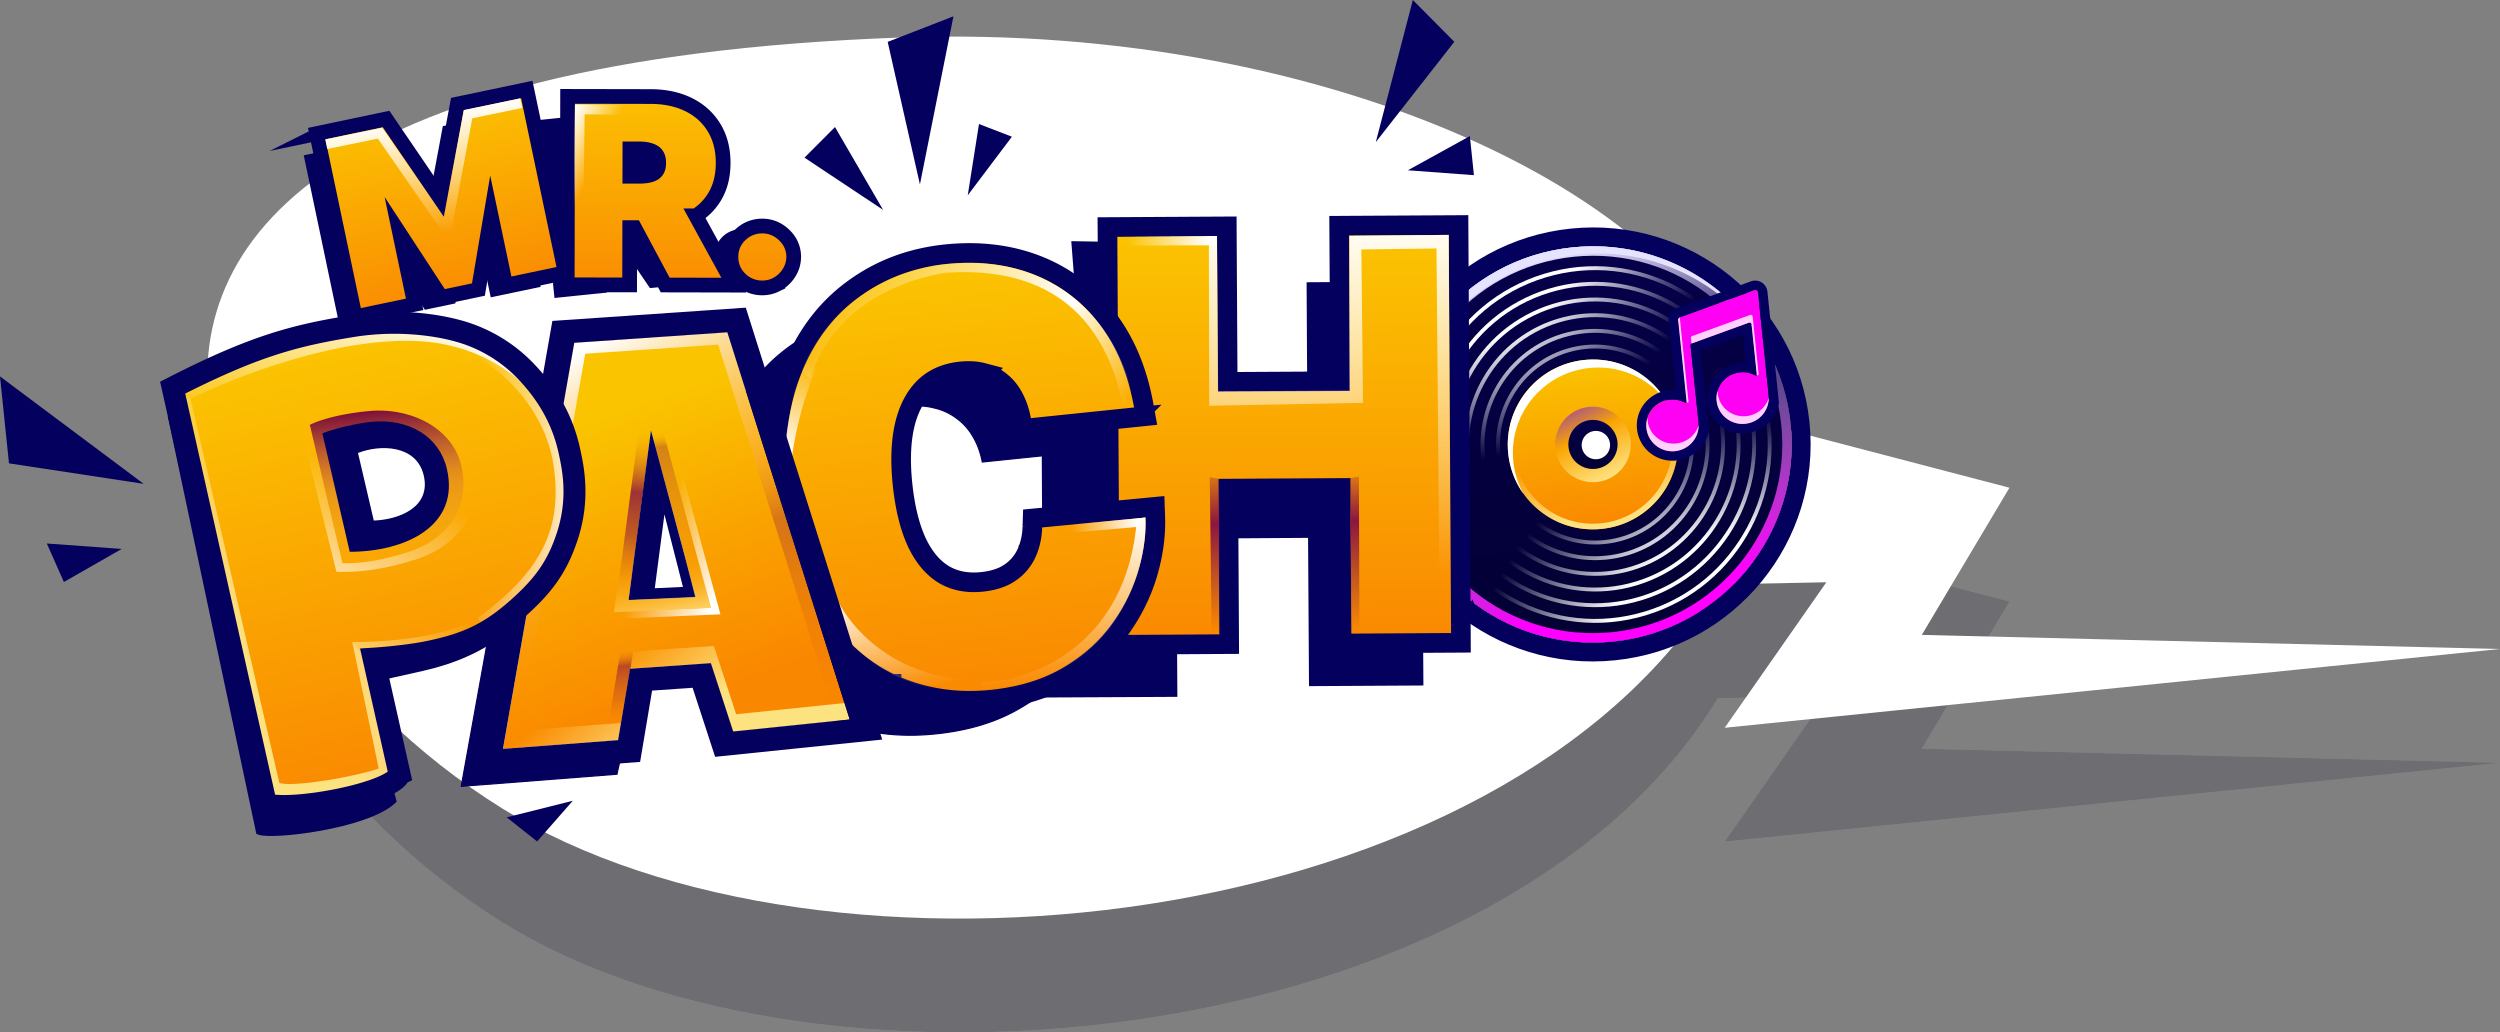 <?xml version="1.0" encoding="UTF-8"?> <svg xmlns="http://www.w3.org/2000/svg" fill="none" viewBox="0 4.71 235.69 97.33"><rect x="0" y="4.71" width="235.69" height="97.33" fill="#808080" stroke="none"/><g fill-rule="evenodd" clip-rule="evenodd" opacity=".15"><path d="m235.693 76.622-54.513-1.326 8.263-13.874-24.006-6.277c-3.292-20.2-39.408-37.648-80.48-36.17-55.61 2-68.252 20.017-64.922 36.861 1.852 9.37 10.613 25.458 27.341 35.837 30.272 18.783 94.32 12.222 114.573-21.139l10.232-.2-9.582 13.717 73.094-7.429Z" fill="#fff"></path><path d="m235.693 76.622-54.513-1.326 8.263-13.874-24.006-6.277c-3.292-20.2-39.408-37.648-80.48-36.17-55.61 2-68.252 20.017-64.922 36.861 1.852 9.37 10.613 25.458 27.341 35.837 30.272 18.783 94.32 12.222 114.573-21.139l10.232-.2-9.582 13.717 73.094-7.429Z" fill="#01001F"></path></g><path d="m235.693 65.893-54.513-1.327 8.263-13.874-24.006-6.276c-3.292-20.2-39.408-37.648-80.48-36.17-55.61 2-68.252 20.016-64.922 36.86 1.852 9.37 10.613 25.459 27.341 35.838 30.272 18.783 94.32 12.222 114.573-21.139l10.232-.201-9.582 13.718 73.094-7.43Z" fill="#fff" fill-rule="evenodd" clip-rule="evenodd"></path><path d="M170.589 44.503c1.161 11.238-7.037 21.292-18.31 22.456-11.272 1.164-21.352-7.003-22.512-18.24-1.161-11.239 7.037-21.292 18.31-22.457 11.273-1.163 21.352 7.003 22.512 18.241ZM152.097 65.19c10.292-1.063 17.777-10.243 16.717-20.504-1.059-10.26-10.262-17.717-20.554-16.654-10.293 1.063-17.778 10.242-16.718 20.503 1.059 10.26 10.262 17.717 20.555 16.655Z" fill="#04005E" fill-rule="evenodd" clip-rule="evenodd"></path><path d="M152.102 65.19c10.293-1.063 17.778-10.242 16.718-20.503-1.06-10.26-10.262-17.717-20.555-16.654-10.292 1.062-17.777 10.242-16.718 20.503 1.06 10.26 10.263 17.717 20.555 16.654Z" fill="url(#a)"></path><path d="M150.997 54.573c4.411-.455 7.619-4.39 7.164-8.787-.454-4.397-4.398-7.593-8.809-7.137-4.411.455-7.619 4.39-7.165 8.787.455 4.397 4.399 7.593 8.81 7.137Z" fill="url(#b)"></path><path d="M150.942 54.042c4.117-.425 7.111-4.096 6.687-8.2-.424-4.105-4.105-7.088-8.222-6.663-4.117.426-7.111 4.097-6.687 8.202.424 4.104 4.105 7.087 8.222 6.661Zm.055.531c4.41-.455 7.619-4.39 7.165-8.787-.454-4.397-4.399-7.593-8.81-7.137-4.41.455-7.619 4.39-7.165 8.787.455 4.397 4.399 7.593 8.81 7.137Z" fill="url(#c)" fill-rule="evenodd" clip-rule="evenodd"></path><path d="M150.544 50.15a3.564 3.564 0 0 0 3.185-3.906 3.564 3.564 0 0 0-3.916-3.172 3.563 3.563 0 0 0-3.184 3.905 3.563 3.563 0 0 0 3.915 3.172Z" fill="url(#d)"></path><path d="M145.671 30.877c-8.606 2.62-13.476 11.79-10.878 20.483 2.598 8.693 11.681 13.617 20.287 10.998 8.607-2.618 13.477-11.789 10.879-20.482-2.599-8.693-11.682-13.617-20.288-10.999Zm-11.228 20.59c-2.657-8.89 2.323-18.266 11.122-20.943 8.8-2.678 18.087 2.357 20.744 11.246 2.657 8.888-2.323 18.264-11.123 20.942-8.799 2.678-18.087-2.357-20.743-11.246Z" fill="url(#e)" fill-rule="evenodd" clip-rule="evenodd"></path><path d="M145.671 30.877c-8.606 2.62-13.476 11.79-10.878 20.483 2.598 8.693 11.681 13.617 20.287 10.998 8.607-2.618 13.477-11.789 10.879-20.482-2.599-8.693-11.682-13.617-20.288-10.999Zm-11.228 20.59c-2.657-8.89 2.323-18.266 11.122-20.943 8.8-2.678 18.087 2.357 20.744 11.246 2.657 8.888-2.323 18.264-11.123 20.942-8.799 2.678-18.087-2.357-20.743-11.246Z" fill="url(#f)" fill-rule="evenodd" clip-rule="evenodd"></path><path d="M146.094 32.292c-7.833 2.384-12.265 10.73-9.9 18.641 2.364 7.912 10.631 12.394 18.464 10.01 7.832-2.383 12.265-10.729 9.9-18.64-2.365-7.912-10.631-12.394-18.464-10.01ZM135.843 51.04c-2.423-8.107 2.119-16.66 10.145-19.101 8.026-2.443 16.497 2.15 18.92 10.257 2.423 8.107-2.119 16.659-10.145 19.101s-16.496-2.15-18.92-10.257Z" fill="url(#g)" fill-rule="evenodd" clip-rule="evenodd"></path><path d="M146.094 32.292c-7.833 2.384-12.265 10.73-9.9 18.641 2.364 7.912 10.631 12.394 18.464 10.01 7.832-2.383 12.265-10.729 9.9-18.64-2.365-7.912-10.631-12.394-18.464-10.01ZM135.843 51.04c-2.423-8.107 2.119-16.66 10.145-19.101 8.026-2.443 16.497 2.15 18.92 10.257 2.423 8.107-2.119 16.659-10.145 19.101s-16.496-2.15-18.92-10.257Z" fill="url(#h)" fill-rule="evenodd" clip-rule="evenodd"></path><path d="M146.517 33.707c-7.059 2.148-11.054 9.67-8.923 16.8 2.132 7.13 9.582 11.17 16.641 9.022 7.059-2.148 11.053-9.67 8.922-16.8-2.131-7.13-9.581-11.17-16.64-9.022Zm-9.273 16.907c-2.189-7.326 1.915-15.054 9.167-17.26 7.253-2.207 14.907 1.942 17.096 9.268 2.19 7.326-1.914 15.053-9.167 17.26-7.252 2.207-14.906-1.943-17.096-9.268Z" fill="url(#i)" fill-rule="evenodd" clip-rule="evenodd"></path><path d="M146.517 33.707c-7.059 2.148-11.054 9.67-8.923 16.8 2.132 7.13 9.582 11.17 16.641 9.022 7.059-2.148 11.053-9.67 8.922-16.8-2.131-7.13-9.581-11.17-16.64-9.022Zm-9.273 16.907c-2.189-7.326 1.915-15.054 9.167-17.26 7.253-2.207 14.907 1.942 17.096 9.268 2.19 7.326-1.914 15.053-9.167 17.26-7.252 2.207-14.906-1.943-17.096-9.268Z" fill="url(#j)" fill-rule="evenodd" clip-rule="evenodd"></path><path d="M146.94 35.122c-6.286 1.913-9.843 8.61-7.945 14.959 1.898 6.349 8.531 9.945 14.817 8.033 6.285-1.913 9.842-8.61 7.945-14.96-1.898-6.348-8.532-9.945-14.817-8.032Zm-8.295 15.065c-1.956-6.544 1.71-13.447 8.189-15.419 6.479-1.971 13.317 1.736 15.273 8.28 1.956 6.545-1.711 13.448-8.19 15.42-6.478 1.97-13.316-1.736-15.272-8.28Z" fill="url(#k)" fill-rule="evenodd" clip-rule="evenodd"></path><path d="M146.94 35.122c-6.286 1.913-9.843 8.61-7.945 14.959 1.898 6.349 8.531 9.945 14.817 8.033 6.285-1.913 9.842-8.61 7.945-14.96-1.898-6.348-8.532-9.945-14.817-8.032Zm-8.295 15.065c-1.956-6.544 1.71-13.447 8.189-15.419 6.479-1.971 13.317 1.736 15.273 8.28 1.956 6.545-1.711 13.448-8.19 15.42-6.478 1.97-13.316-1.736-15.272-8.28Z" fill="url(#l)" fill-rule="evenodd" clip-rule="evenodd"></path><path d="M147.363 36.537c-5.512 1.677-8.631 7.55-6.967 13.118 1.664 5.567 7.481 8.721 12.993 7.044 5.512-1.677 8.631-7.55 6.967-13.118-1.664-5.568-7.482-8.721-12.993-7.044Zm-7.317 13.224c-1.723-5.763 1.506-11.842 7.211-13.578 5.705-1.736 11.727 1.529 13.449 7.291 1.722 5.763-1.506 11.843-7.211 13.579-5.706 1.736-11.727-1.529-13.449-7.292Z" fill="url(#m)" fill-rule="evenodd" clip-rule="evenodd"></path><path d="M147.363 36.537c-5.512 1.677-8.631 7.55-6.967 13.118 1.664 5.567 7.481 8.721 12.993 7.044 5.512-1.677 8.631-7.55 6.967-13.118-1.664-5.568-7.482-8.721-12.993-7.044Zm-7.317 13.224c-1.723-5.763 1.506-11.842 7.211-13.578 5.705-1.736 11.727 1.529 13.449 7.291 1.722 5.763-1.506 11.843-7.211 13.579-5.706 1.736-11.727-1.529-13.449-7.292Z" fill="url(#n)" fill-rule="evenodd" clip-rule="evenodd"></path><path d="M147.786 37.952c-4.739 1.442-7.42 6.49-5.99 11.276 1.431 4.787 6.432 7.498 11.17 6.056 4.738-1.442 7.42-6.49 5.989-11.277-1.43-4.786-6.431-7.497-11.169-6.055Zm-6.34 11.383c-1.489-4.982 1.302-10.236 6.234-11.737 4.931-1.5 10.136 1.321 11.625 6.303 1.489 4.981-1.302 10.236-6.233 11.737-4.932 1.5-10.137-1.322-11.626-6.303Z" fill="url(#o)" fill-rule="evenodd" clip-rule="evenodd"></path><path d="M147.786 37.952c-4.739 1.442-7.42 6.49-5.99 11.276 1.431 4.787 6.432 7.498 11.17 6.056 4.738-1.442 7.42-6.49 5.989-11.277-1.43-4.786-6.431-7.497-11.169-6.055Zm-6.34 11.383c-1.489-4.982 1.302-10.236 6.234-11.737 4.931-1.5 10.136 1.321 11.625 6.303 1.489 4.981-1.302 10.236-6.233 11.737-4.932 1.5-10.137-1.322-11.626-6.303Z" fill="url(#p)" fill-rule="evenodd" clip-rule="evenodd"></path><path d="M150.417 48.91a2.317 2.317 0 0 0 2.07-2.538 2.317 2.317 0 0 0-2.545-2.062 2.316 2.316 0 0 0-2.07 2.538 2.316 2.316 0 0 0 2.545 2.062Z" fill="url(#q)"></path><path d="M150.59 47.998a1.336 1.336 0 0 0 1.194-1.465 1.336 1.336 0 0 0-1.468-1.19 1.336 1.336 0 0 0-1.194 1.465 1.336 1.336 0 0 0 1.468 1.19Z" fill="#fff"></path><path d="M143.65 51.308a7.993 7.993 0 0 1-.978-3.094c-.455-4.409 2.758-8.353 7.178-8.81a8.046 8.046 0 0 1 7.366 3.307 8.047 8.047 0 0 0-7.849-4.064c-4.419.456-7.633 4.4-7.177 8.81a7.976 7.976 0 0 0 1.46 3.851Z" fill="#fff"></path><path d="M152.011 64.305c9.802-1.012 16.931-9.754 15.922-19.527-1.009-9.772-9.774-16.873-19.576-15.86-9.803 1.011-16.932 9.754-15.923 19.526 1.009 9.772 9.774 16.873 19.577 15.861Zm.091.885c10.293-1.063 17.778-10.242 16.718-20.503-1.06-10.26-10.262-17.717-20.555-16.654-10.292 1.062-17.777 10.242-16.718 20.503 1.06 10.26 10.263 17.717 20.555 16.654Z" fill="url(#r)" fill-rule="evenodd" clip-rule="evenodd"></path><path d="M166.216 36.93a18.74 18.74 0 0 0-17.522-8.227c-10.293 1.063-17.778 10.243-16.718 20.504a18.56 18.56 0 0 0 2.603 7.758 18.562 18.562 0 0 1-3.032-8.43c-1.059-10.26 6.426-19.44 16.718-20.502a18.742 18.742 0 0 1 17.951 8.896Z" fill="#E5E3FF"></path><path d="M165.742 32.294a.267.267 0 0 0-.358-.223l-6.996 2.55a.267.267 0 0 0-.175.277l.795 7.685c.008.074-.076.126-.141.09a2.48 2.48 0 0 0-1.44-.285c-1.355.14-2.342 1.34-2.204 2.68.138 1.34 1.35 2.313 2.706 2.174 1.356-.14 2.343-1.34 2.205-2.681l-.008-.07h.001l-.746-7.212a.179.179 0 0 1 .116-.185l5.394-1.965a.177.177 0 0 1 .238.149l.489 4.73c.008.075-.074.126-.141.09a2.474 2.474 0 0 0-1.438-.285c-1.357.14-2.343 1.34-2.205 2.68.139 1.34 1.35 2.314 2.706 2.174 1.356-.14 2.343-1.34 2.204-2.68l-.003-.033a.465.465 0 0 0-.005-.037h.001l-.995-9.623Z" fill="#FF00F5"></path><path d="M160.121 44.49h-.001l.009.07.006.07c.097 1.311-.879 2.472-2.212 2.61-1.355.14-2.567-.833-2.706-2.173-.138-1.34.85-2.54 2.205-2.68a2.5 2.5 0 0 1 1.44.284c.065.036.148-.015.14-.09l-.794-7.684a.266.266 0 0 1 .174-.278l6.997-2.55c.163-.06.34.05.358.223l.994 9.623h-.001a.247.247 0 0 1 .005.038l.004.032.006.07c.098 1.312-.879 2.473-2.211 2.61-1.356.14-2.567-.833-2.705-2.173-.139-1.34.848-2.54 2.204-2.68a2.5 2.5 0 0 1 .665.02l.039.006a2.489 2.489 0 0 1 .735.259c.066.035.148-.016.14-.09l-.488-4.73a.179.179 0 0 0-.239-.15l-5.394 1.965a.18.18 0 0 0-.116.186l.746 7.212Zm4.483-5.567-.274-2.647-4.011 1.462.781 7.545c-.219 1.477-1.528 2.681-3.086 2.842-1.838.19-3.494-1.13-3.683-2.967-.19-1.836 1.161-3.467 2.999-3.657.225-.023.447-.023.663-.003l-.672-6.51a1.157 1.157 0 0 1 .755-1.205l6.997-2.549a1.16 1.16 0 0 1 1.552.967l1.086 10.507c-.22 1.477-1.529 2.681-3.085 2.842-1.84.19-3.496-1.13-3.685-2.966-.19-1.837 1.161-3.467 3.001-3.657.224-.023.445-.024.662-.004Z" fill="#04005E" fill-rule="evenodd" clip-rule="evenodd"></path><path d="M158.362 34.631a.267.267 0 0 0-.151.269l.8 7.74.031.016c.065.036.148-.016.141-.09l-.821-7.935Zm-3.047 9.485c-.093.3-.127.622-.093.952.139 1.34 1.351 2.314 2.706 2.174 1.279-.132 2.231-1.208 2.218-2.455a2.47 2.47 0 0 1-2.113 1.729c-1.356.14-2.567-.834-2.705-2.174a2.16 2.16 0 0 1-.013-.226Zm4.153-7.015 5.423-1.973a.179.179 0 0 1 .239.149l.494 4.785.032.017c.065.036.148-.016.14-.09l-.562-5.438a.179.179 0 0 0-.239-.149l-5.465 1.988a.179.179 0 0 0-.117.186l.055.525Zm2.455 4.44c.001.075.005.15.013.226.138 1.34 1.35 2.313 2.705 2.173a2.467 2.467 0 0 0 2.113-1.728 2.457 2.457 0 0 1-2.217 2.454c-1.356.14-2.567-.833-2.705-2.173-.034-.33 0-.653.091-.952Z" fill="#FFD0FE"></path><path d="m98.344 70.468-.226-39.005 10.786-.062.088 15.447 14.277-.082-.088-15.447 10.787-.062.225 38.078-10.785.062-.088-13.98-12.41.081.088 14.908-12.654.062Z" fill="#04005E"></path><path d="m103.299 47.161-10.691 1.104c-.168-.88-.453-1.666-.856-2.356a5.49 5.49 0 0 0-1.52-1.73 5.574 5.574 0 0 0-2.154-1.009c-.827-.21-1.745-.262-2.756-.158-1.77.183-3.222.77-4.359 1.76-1.124.988-1.919 2.321-2.384 3.999-.453 1.676-.562 3.645-.329 5.904.246 2.388.769 4.355 1.567 5.902.81 1.533 1.863 2.644 3.16 3.33 1.296.676 2.797.925 4.503.749.973-.1 1.833-.312 2.579-.632a6.161 6.161 0 0 0 1.897-1.294 5.647 5.647 0 0 0 1.209-1.837 6.87 6.87 0 0 0 .505-2.343l10.699-1.028c.044 1.664-.244 3.394-.863 5.19-.62 1.784-1.589 3.475-2.905 5.074-1.305 1.585-2.987 2.926-5.044 4.024-2.058 1.098-4.509 1.793-7.353 2.087-3.563.368-6.84-.07-9.829-1.314-2.977-1.245-5.44-3.275-7.392-6.09-1.938-2.815-3.13-6.38-3.576-10.698-.448-4.342.008-8.085 1.37-11.228 1.36-3.156 3.376-5.642 6.05-7.458 2.672-1.829 5.752-2.923 9.24-3.284 2.451-.253 4.742-.15 6.871.311 2.13.46 4.038 1.258 5.726 2.392 1.687 1.122 3.102 2.574 4.243 4.355 1.142 1.781 1.94 3.874 2.392 6.278Z" fill="#04005E"></path><path d="m103.299 47.161-10.691 1.104c-.168-.88-.453-1.666-.856-2.356a5.49 5.49 0 0 0-1.52-1.73 5.574 5.574 0 0 0-2.154-1.009c-.827-.21-1.745-.262-2.756-.158-1.77.183-3.222.77-4.359 1.76-1.124.988-1.919 2.321-2.384 3.999-.453 1.676-.562 3.645-.329 5.904.246 2.388.769 4.355 1.567 5.902.81 1.533 1.863 2.644 3.16 3.33 1.296.676 2.797.925 4.503.749.973-.1 1.833-.312 2.579-.632a6.161 6.161 0 0 0 1.897-1.294 5.647 5.647 0 0 0 1.209-1.837 6.87 6.87 0 0 0 .505-2.343l10.699-1.028c.044 1.664-.244 3.394-.863 5.19-.62 1.784-1.589 3.475-2.905 5.074-1.305 1.585-2.987 2.926-5.044 4.024-2.058 1.098-4.509 1.793-7.353 2.087-3.563.368-6.84-.07-9.829-1.314-2.977-1.245-5.44-3.275-7.392-6.09-1.938-2.815-3.13-6.38-3.576-10.698-.448-4.342.008-8.085 1.37-11.228 1.36-3.156 3.376-5.642 6.05-7.458 2.672-1.829 5.752-2.923 9.24-3.284 2.451-.253 4.742-.15 6.871.311 2.13.46 4.038 1.258 5.726 2.392 1.687 1.122 3.102 2.574 4.243 4.355 1.142 1.781 1.94 3.874 2.392 6.278Z" stroke="#04005E" stroke-width=".116"></path><path d="m104.626 64.575.005.925.925-.005 9.402-.054.925-.005-.005-.926-.079-13.736 10.595-.061.079 13.737.006.925.925-.005 9.401-.054.925-.006-.004-.925-.215-37.534-.006-.926-.925.006-9.402.053-.926.006.006.925.078 13.737-10.594.06-.08-13.736-.004-.925-.926.005-9.402.054-.925.005.006.925.215 37.535Z" fill="url(#s)" stroke="#04005E" stroke-width="1.85"></path><path d="m107.013 44.045.993-.102-.177-.983c-.451-2.5-1.23-4.709-2.352-6.612-1.115-1.891-2.499-3.454-4.154-4.672-1.651-1.227-3.51-2.094-5.569-2.603-2.06-.509-4.257-.637-6.582-.397-3.33.344-6.287 1.467-8.846 3.378-2.576 1.909-4.49 4.529-5.755 7.818-1.277 3.304-1.66 7.2-1.2 11.654.457 4.427 1.61 8.154 3.497 11.141l.001.002c1.888 2.966 4.28 5.149 7.182 6.506h.001v.001c2.9 1.35 6.06 1.84 9.456 1.489 2.692-.278 5.05-.983 7.049-2.14 1.963-1.136 3.58-2.544 4.837-4.228 1.244-1.668 2.161-3.445 2.743-5.332v-.003c.574-1.877.837-3.708.778-5.488l-.033-.983-.98.093-9.74.929-.81.077-.027.813a6.449 6.449 0 0 1-.38 2.048l-.002.003v.003a4.656 4.656 0 0 1-.905 1.529c-.382.426-.853.78-1.424 1.057-.566.262-1.243.442-2.043.524-1.385.143-2.553-.094-3.548-.669-.996-.587-1.853-1.551-2.544-2.966-.682-1.431-1.157-3.293-1.397-5.615-.226-2.192-.142-4.05.224-5.596.376-1.54 1.014-2.698 1.876-3.53.858-.818 1.974-1.32 3.41-1.468.823-.084 1.539-.026 2.162.153l.006.002.007.002a4.072 4.072 0 0 1 1.613.84l.008.007.008.007c.47.384.859.865 1.167 1.457l.003.005.003.006c.322.598.56 1.293.707 2.093l.153.843.852-.088 9.732-1.005Z" fill="url(#t)" stroke="#04005E" stroke-width="1.85"></path><path d="M77.732 59.963c.657 3.14 5.526 9.468 14.035 9.468" stroke="url(#u)" stroke-width="1.388"></path><path d="M89.47 29.575c12.448-1.052 16.981 8.691 17.443 13.546l-.978.101c-2.076-10.54-9.11-13.36-16.9-12.788-8.814 1.561-11.923 7.258-12.632 9.966l-.83-.728c2.935-7.604 10.49-9.88 13.897-10.097Z" fill="url(#v)"></path><path d="m107.988 53.507-.801.079C106.3 65.827 96.859 69.003 92.559 69.02l.084.805c12.251-.707 15.607-11.123 15.345-16.319Z" fill="url(#w)"></path><path d="m98.105 54.425 9.888-.923-.877.896-8.934.775-.078-.748Z" fill="url(#x)"></path><path d="M79.211 34.357c-3.832 3.419-5.037 9.764-5.16 12.509l.544 1.339c1.057-7.783 3.915-12.012 5.211-13.153l-.595-.695Z" fill="url(#y)"></path><path d="m100.996 27.447 2.912.048.131 5.219-2.701-.826-.342-4.44Z" fill="#04005E"></path><path d="m47.42 75.312 6.724-38.284 14.43-.989 11.53 36.5-10.978 1.133-2.102-6.444-7.619.53-1.13 6.734-10.854.82ZM59.262 61.29l6.344-.266-4.231-15.75-2.113 16.016Z" fill="url(#z)" fill-rule="evenodd" clip-rule="evenodd"></path><path d="m57.094 63.084 3.204-23.463 1.406-.056 6.212 23.06-10.822.459Zm9.919-1.08-6.004-22.29-3.097 22.675 9.101-.386Z" fill="url(#A)" fill-rule="evenodd" clip-rule="evenodd"></path><path d="M78.9 72.693 68.84 40.812l1.112-.434L80.01 72.259l-1.11.434Z" fill="url(#B)" fill-opacity=".3" fill-rule="evenodd" clip-rule="evenodd"></path><path d="m58.135 61.053 2.122-15.996 1.126.277-2.123 15.997-1.125-.278Z" fill="url(#C)" fill-rule="evenodd" clip-rule="evenodd"></path><path d="m65.535 60.867-4.26-15.73 1.153-.11 4.26 15.73-1.153.11Z" fill="url(#D)" fill-opacity=".3" fill-rule="evenodd" clip-rule="evenodd"></path><path d="m59.711 66.127-1.414 8.403-1.18-.185 1.414-8.403 1.18.185Z" fill="url(#E)" fill-opacity=".5" fill-rule="evenodd" clip-rule="evenodd"></path><path d="m47.708 73.684-.286 1.627 10.854-.82.273-1.625-10.841.819Z" fill="url(#F)"></path><path d="m59.408 67.757 7.614-.53 2.103 6.444 10.977-1.133-.489-1.547-10.21 1.054-2.103-6.444-7.619.53-.273 1.626Z" fill="url(#G)"></path><path d="m67.024 67.228 2.102 6.444 10.978-1.133-11.53-36.5-14.43.99-6.723 38.283 10.853-.82 1.131-6.734 7.62-.53Zm-9.789 6.24 1.132-6.74 9.52-.662 2.09 6.411 8.59-.886L67.703 37.2l-12.528.859-6.33 36.041 8.39-.634Z" fill="url(#H)" fill-rule="evenodd" clip-rule="evenodd"></path><path d="m44.566 77.733 7.51-42.768 18.235-1.25 12.863 40.72L67.42 76.06l-2.124-6.509-3.819.266-1.13 6.722-15.781 1.193ZM59.4 67.758l7.619-.53 2.102 6.444L80.1 72.538l-5.766-18.25-5.765-18.25-14.43.99-6.723 38.282 10.854-.82 1.13-6.733Zm6.2-6.734-4.231-15.75-2.113 16.016 6.343-.266Zm-3.629-2.047.621-.026-.414-1.542-.207 1.568Z" fill="#04005E" fill-rule="evenodd" clip-rule="evenodd"></path><path d="m61.732 60.167 2.653-.126-1.744-6.838-.91 6.964Z" fill="#fff" fill-rule="evenodd" clip-rule="evenodd"></path><path d="m65.151 54.869 1.879 7.138-9.152.42.649-4.52 1.184.161-.46 3.196 6.284-.288-1.544-5.865 1.16-.242Z" fill="url(#I)" fill-rule="evenodd" clip-rule="evenodd"></path><path d="m52.365 32.561.012.115.115-.012 4.47-.461.116-.012-.012-.115-.543-5.262 1.363-.14 3.407 5.02.04.057.068-.007 4.856-.501.195-.02-.111-.161-3.902-5.628a4.896 4.896 0 0 0 1.77-1.918c.454-.879.617-1.913.495-3.097-.122-1.173-.485-2.16-1.095-2.954-.609-.793-1.406-1.366-2.387-1.719-.982-.352-2.092-.462-3.328-.335l-7.108.734-.115.012.012.115 1.682 16.289Zm5.24-9.564-1.461.151-.384-3.715 1.461-.15c.516-.054.956-.028 1.323.072h.002a1.6 1.6 0 0 1 .867.526l.002.001c.214.248.349.592.395 1.042.046.445-.016.804-.175 1.085h-.001c-.155.283-.4.507-.743.669-.342.159-.77.266-1.286.32Zm10.763 7.6.001.001 3.65-.857c.19-.38.264-.79.225-1.225v-.002c-.072-.636-.373-1.158-.897-1.558-.516-.4-1.087-.571-1.708-.507a2.35 2.35 0 0 0-1.61.85 2.19 2.19 0 0 0-.518 1.705c.062.651.349 1.184.857 1.593ZM28.886 19.42l-.113.023.023.113 3.34 15.916.024.113.114-.024 4.252-.892.113-.024-.024-.113-1.885-8.982 5.338 8.17.044.066.077-.016 2.564-.538.077-.016.013-.078 1.616-9.567 1.872 8.922.024.113.113-.024 4.252-.892.114-.024-.024-.113-3.34-15.915-.024-.114-.113.024-5.41 1.135-.075.016-.014.076-1.815 9.72-.036.007-5.569-8.17-.043-.064-.076.016-5.41 1.136Z" fill="#04005E" stroke="#04005E" stroke-width=".231"></path><path d="M53.477 30.866v.694l.693.001 4.494.01h.694l.002-.693.01-4.711h.446l2.7 5.046.196.365.414.001 4.883.01 1.174.003-.565-1.03-3.016-5.504a5.385 5.385 0 0 0 1.662-1.629c.619-.939.91-2.066.912-3.344.003-1.265-.275-2.394-.864-3.356-.583-.951-1.402-1.678-2.436-2.177-1.032-.498-2.213-.737-3.525-.74l-7.145-.014-.694-.001-.001.694-.034 16.375Zm6.792-9.54-.89-.001.005-2.578.89.001c.47.001.83.066 1.1.172l.005.002.006.002c.256.095.418.229.526.39l.004.007.004.006c.101.145.182.375.18.746 0 .364-.08.587-.18.725l-.002.003-.002.004c-.105.15-.265.28-.524.37-.279.095-.647.152-1.122.151ZM69.77 31l.003.003.003.003a2.927 2.927 0 0 0 2.089.847 2.855 2.855 0 0 0 1.456-.387l.004-.002.004-.002a3.12 3.12 0 0 0 1.058-1.032c.286-.452.433-.955.44-1.495v-.015c-.005-.803-.319-1.501-.906-2.058-.573-.548-1.263-.84-2.045-.842a2.927 2.927 0 0 0-2.092.838l-.001.001-.002.001a2.767 2.767 0 0 0-.868 2.054A2.82 2.82 0 0 0 69.77 31Z" fill="url(#J)" stroke="#04005E" stroke-width="1.388"></path><path d="m30.535 17.162-.679.143.143.679 3.34 15.915.142.679.68-.143 4.252-.892.679-.142-.143-.68-1.253-5.973 3.657 5.597.259.397.464-.098 2.564-.538.463-.097.078-.466 1.108-6.555 1.245 5.932.142.679.68-.143 4.251-.892.68-.142-.143-.68-3.34-15.915-.143-.679-.679.143-5.409 1.135-.454.095-.085.457-1.567 8.39-4.807-7.053-.261-.383-.455.095-5.409 1.135Z" fill="url(#K)" stroke="#04005E" stroke-miterlimit="16" stroke-width="1.388"></path><path d="m30.76 18.307 5.065-1.047 6.283 9.06 2.02-10.847 5.008-1.04" stroke="url(#L)" stroke-width=".925"></path><path d="m54.47 30.622.191-15.599 7.216.069" stroke="url(#M)" stroke-width=".925"></path><path d="m129.704 18.11 7.402-9.459-3.909-3.943-3.493 13.401Zm3.022 2.654 6.229.461-.381-3.686-5.848 3.225ZM11.471 56.462l-7.058-.513 1.611 3.629 5.447-3.116Zm2.074-6.138L0 40.199l.846 8.193 12.7 1.932Zm37.093 33.714 3.365-3.836-6.233 1.562 2.868 2.274Zm44.761-66.44-4.164 5.525 1.06-6.72 3.104 1.195Zm-5.512-11.35-3.16 15.851-3.04-13.441 6.2-2.41Zm-11.168 10.44 4.537 7.811-7.413-4.927 2.876-2.883Z" fill="#04005E"></path><path d="m32.111 43.695.96-.25a5.296 5.296 0 1 1 2.673 10.248l-.96.25-2.673-10.248Z" fill="#fff"></path><path d="m43.488 78.84 2.688-14.869 2.321-.797-2.291 13.34 12.334-.53-.378 1.713-14.674 1.143Z" fill="#04005E" stroke="#04005E" stroke-width=".116"></path><path d="m113.995 42.964-.025-14.88.002-1.105.754-.02.116 14.638 12.376-.057.005-14.592 9.35-.093.197 36.254-1.035.107-.309-35.08-7.083.092.156 14.459-14.504.277Z" fill="url(#N)"></path><path d="m105.4 27.864 9.298-.03-.032-.87-9.355.037.089.863Z" fill="url(#O)"></path><path d="m114.051 49.704.18 14.689.748-.077-.053-14.467-.875-.145Z" fill="url(#P)"></path><path d="m127.256 49.78.16 14.529.748-.078-.053-14.585-.855.135Z" fill="url(#Q)"></path><path d="m139.472 63.415-.634-2.202-1.36 2.15 1.994.052ZM24.634 81.167 16.756 46.1l15.156-3.404c2.606-.586 5.002-.584 7.187.004 2.185.588 4.03 1.691 5.533 3.308 1.504 1.617 2.535 3.67 3.095 6.158.564 2.511.492 4.812-.215 6.901-.696 2.087-1.938 3.853-3.727 5.298-1.777 1.442-4.002 2.464-6.677 3.065l-5.28 1.186 2.338 10.41-9.532 2.142Zm5.532-19.95 3.36-.754c1.12-.252 2.031-.66 2.732-1.225.71-.58 1.195-1.282 1.454-2.108.27-.828.294-1.738.07-2.732-.225-1.004-.634-1.811-1.228-2.422-.584-.624-1.319-1.034-2.203-1.231-.876-.211-1.874-.19-2.994.06l-3.36.755 2.169 9.658Z" fill="#04005E"></path><path d="M24.634 81.167 16.756 46.1l15.156-3.404c2.606-.586 5.002-.584 7.187.004 2.185.588 4.03 1.691 5.533 3.308 1.504 1.617 2.535 3.67 3.095 6.158.564 2.511.492 4.812-.215 6.901-.696 2.087-1.938 3.853-3.727 5.298-1.777 1.442-4.002 2.464-6.677 3.065l-5.28 1.186 2.338 10.41-9.532 2.142Zm5.532-19.95 3.36-.754c1.12-.252 2.031-.66 2.732-1.225.71-.58 1.195-1.282 1.454-2.108.27-.828.294-1.738.07-2.732-.225-1.004-.634-1.811-1.228-2.422-.584-.624-1.319-1.034-2.203-1.231-.876-.211-1.874-.19-2.994.06l-3.36.755 2.169 9.658Z" stroke="#04005E" stroke-width=".105"></path><path d="m34.192 68.913 5.634-1.266c3.046-.684 5.599-1.84 7.647-3.476 2.06-1.64 3.502-3.644 4.315-6.011.827-2.374.916-4.975.283-7.793-.627-2.792-1.8-5.108-3.528-6.933-1.724-1.822-3.845-3.06-6.353-3.715-2.51-.654-5.255-.64-8.227.027l-17.468 4.382-.308.07.07.307 8.185 38.592c1.197.468 10.007-.53 12.602-2.903l-2.852-11.281Z" fill="#04005E" stroke="#04005E" stroke-width=".631"></path><path d="m37.434 77.73-2.447-10.892s2.9-.397 5.12-.866c3.393-.718 5.818-1.65 8.597-4.13 2.298-2.052 3.554-3.539 4.524-6.462.971-2.928.895-4.946.232-7.896-.656-2.922-1.986-5.566-3.794-7.51-1.802-1.938-4.229-3.381-6.835-4.083-2.612-.703-5.968-1.037-9.715-.42-5.272.867-9.297 1.737-16.993 5.792l.184.82 8.762 38.425.184.82.82-.184 10.725-2.41.82-.183-.184-.82Z" fill="url(#R)"></path><path d="M17.968 42.318c4.04-2.031 14.09-5.992 21.86-5.424 1.08.078 2.108.256 3.078.516 6.005 1.61 9.817 6.38 10.51 10.503.496-6.916-6.743-14.743-18.489-13.125-11.035 1.52-13.893 3.203-18.139 5.705l-.839.493 2.02 1.332Z" fill="url(#S)" fill-rule="evenodd" clip-rule="evenodd"></path><path d="M53.417 47.913c-.694-4.123-4.506-8.893-10.51-10.503 3.963 1.389 8.524 5.679 9.301 11.324.805 5.84-1.14 9.78-7.15 14.225l.684 1.344s7.73-5.932 8.024-12.823c.101-2.362-.267-2.723-.35-3.567Z" fill="url(#T)"></path><path d="m17.968 42.318-2.019-1.332 9.143 40.253 12.5-2.671-2.887-11.596-1.496-1.729 2.495 11.918c-2.16.756-7.937 1.777-9.365 1.37l-8.37-36.213Z" fill="url(#U)"></path><path d="m45.742 64.303-.683-1.344c-1.686 1.069-5.716 2.284-11.85 2.284l1.496 1.729 11.037-2.669Z" fill="url(#V)"></path><path d="m37.67 77.697-2.448-10.893s3.053-.19 5.274-.659c3.392-.717 5.576-1.629 8.355-4.109 2.298-2.051 3.641-3.788 4.611-6.712 1.18-3.557.592-6.426.188-8.226-.656-2.922-2.091-5.26-3.9-7.204a13.942 13.942 0 0 0-6.656-4.014c-2.611-.703-6.23-1.027-9.976-.41-5.273.867-9.125 1.83-16.84 5.785l8.793 39.252c2.355.791 12.023-1.014 12.598-2.81Z" stroke="#04005E" stroke-width="2.07"></path><path d="m34.695 43.408-5.497 1.434 3.095 12.96c.454 0 2.501.152 6.337-1.097 3.835-1.25 5.682-4.568 4.857-8.077-.825-3.51-5.283-6.045-8.792-5.22Zm-6.58.645 3.596 14.545s2.896.316 7.358-1.101 6.527-4.821 5.49-9.227c-1.036-4.406-5.865-7.267-10.272-6.23l-6.172 2.013Z" fill="url(#W)" fill-rule="evenodd" clip-rule="evenodd"></path><path d="m35.12 45.093-3.901.917 2.304 9.795 3.901-.917a5.031 5.031 0 1 0-2.304-9.795Zm-5.908-.325 3.069 13.044c1.142-.104 3.086-.005 6.647-1.234 3.562-1.228 5.408-4.365 4.56-7.967-.846-3.602-4.839-5.527-8.75-5.143-3.91.384-5.526 1.3-5.526 1.3Z" fill="url(#X)" fill-rule="evenodd" clip-rule="evenodd"></path><path d="M30.39 45.559c1.32-.514 3.429-.963 4.63-1.081 3.524-.346 6.398 1.38 7.11 4.433 1.263 5.405-3.95 7.818-9.158 7.818l-2.582-11.17Z" fill="#04005E"></path><path d="M33.752 47.417c2.031-.812 5.511-.812 6.197 2.122.705 3.02-2.375 4.162-4.71 4.247l-1.487-6.37Z" fill="#fff"></path><defs><linearGradient id="a" x1="148.265" x2="152.102" y1="28.032" y2="65.19" gradientUnits="userSpaceOnUse"><stop stop-color="#05004A"></stop><stop offset="1" stop-color="#030033"></stop></linearGradient><linearGradient id="b" x1="149.352" x2="150.997" y1="38.649" y2="54.573" gradientUnits="userSpaceOnUse"><stop stop-color="#FAC400"></stop><stop offset=".495" stop-color="#FAA500"></stop><stop offset="1" stop-color="#FA8700"></stop></linearGradient><linearGradient id="c" x1="147.657" x2="151.227" y1="39.169" y2="53.019" gradientUnits="userSpaceOnUse"><stop offset=".583" stop-color="#FDE280" stop-opacity="0"></stop><stop offset="1" stop-color="#FDE280"></stop></linearGradient><linearGradient id="d" x1="147.148" x2="151.12" y1="42.155" y2="50.096" gradientUnits="userSpaceOnUse"><stop stop-color="#832CC8"></stop><stop offset=".482" stop-color="#FAA501"></stop><stop offset="1" stop-color="#FEE280"></stop></linearGradient><linearGradient id="q" x1="149.942" x2="150.417" y1="44.31" y2="48.91" gradientUnits="userSpaceOnUse"><stop stop-color="#05004A"></stop><stop offset="1" stop-color="#030033"></stop></linearGradient><linearGradient id="r" x1="144.31" x2="152.639" y1="29.246" y2="61.563" gradientUnits="userSpaceOnUse"><stop stop-color="#E5E3FF"></stop><stop offset=".271" stop-color="#DAC9F5" stop-opacity=".37"></stop><stop offset=".495" stop-color="#C9A2E7" stop-opacity=".438"></stop><stop offset="1" stop-color="#F0F"></stop></linearGradient><linearGradient id="s" x1="44.542" x2="44.763" y1="26.87" y2="65.504" gradientUnits="userSpaceOnUse"><stop stop-color="#FBC401"></stop><stop offset="1" stop-color="#FA8901"></stop></linearGradient><linearGradient id="t" x1="47.668" x2="51.821" y1="33.892" y2="74.117" gradientUnits="userSpaceOnUse"><stop stop-color="#FBC401"></stop><stop offset="1" stop-color="#FA8901"></stop></linearGradient><linearGradient id="u" x1="83.284" x2="85.584" y1="59.526" y2="69.986" gradientUnits="userSpaceOnUse"><stop stop-color="#fff"></stop><stop offset="1" stop-color="#fff" stop-opacity="0"></stop></linearGradient><linearGradient id="v" x1="105.673" x2="80.19" y1="43.526" y2="28.414" gradientUnits="userSpaceOnUse"><stop stop-color="#fff" stop-opacity="0"></stop><stop offset=".317" stop-color="#fff"></stop><stop offset="1" stop-color="#fff" stop-opacity="0"></stop></linearGradient><linearGradient id="w" x1="99.602" x2="101.101" y1="54.458" y2="68.975" gradientUnits="userSpaceOnUse"><stop stop-color="#fff"></stop><stop offset="1" stop-color="#fff" stop-opacity="0"></stop></linearGradient><linearGradient id="x" x1="107.218" x2="101.046" y1="54.298" y2="54.761" gradientUnits="userSpaceOnUse"><stop stop-color="#fff"></stop><stop offset="1" stop-color="#fff" stop-opacity="0"></stop></linearGradient><linearGradient id="y" x1="74.11" x2="77.709" y1="47.441" y2="39.512" gradientUnits="userSpaceOnUse"><stop stop-color="#fff"></stop><stop offset="1" stop-color="#fff" stop-opacity="0"></stop></linearGradient><linearGradient id="z" x1="53.116" x2="66.359" y1="39.66" y2="75.811" gradientUnits="userSpaceOnUse"><stop offset=".141" stop-color="#FAC400"></stop><stop offset=".479" stop-color="#FAA500"></stop><stop offset=".865" stop-color="#FA8700"></stop></linearGradient><linearGradient id="A" x1="59.029" x2="66.931" y1="58.916" y2="62.26" gradientUnits="userSpaceOnUse"><stop offset=".135" stop-color="#fff" stop-opacity="0"></stop><stop offset="1" stop-color="#fff"></stop></linearGradient><linearGradient id="B" x1="70.954" x2="81.295" y1="45.053" y2="72.966" gradientUnits="userSpaceOnUse"><stop offset=".01" stop-color="#FBA201" stop-opacity="0"></stop><stop offset=".297" stop-color="#7A0049"></stop><stop offset="1" stop-color="#FA8701" stop-opacity="0"></stop></linearGradient><linearGradient id="C" x1="59.758" x2="58.307" y1="45.187" y2="61.312" gradientUnits="userSpaceOnUse"><stop offset=".01" stop-color="#FBA201" stop-opacity="0"></stop><stop offset=".364" stop-color="#7A0049" stop-opacity=".72"></stop><stop offset=".618" stop-color="#8B1240" stop-opacity=".52"></stop><stop offset="1" stop-color="#FA8701" stop-opacity="0"></stop></linearGradient><linearGradient id="D" x1="61.648" x2="63.443" y1="45.37" y2="61.636" gradientUnits="userSpaceOnUse"><stop offset=".01" stop-color="#FBA201" stop-opacity="0"></stop><stop offset=".094" stop-color="#7A0049"></stop><stop offset="1" stop-color="#FA8701" stop-opacity="0"></stop></linearGradient><linearGradient id="E" x1="58.667" x2="59.637" y1="65.77" y2="74.75" gradientUnits="userSpaceOnUse"><stop offset=".01" stop-color="#FBA201" stop-opacity="0"></stop><stop offset=".192" stop-color="#7A0049"></stop><stop offset=".535" stop-color="#B0392B" stop-opacity=".575"></stop><stop offset=".811" stop-color="#FA8701" stop-opacity="0"></stop></linearGradient><linearGradient id="F" x1="60.079" x2="66.06" y1="64.858" y2="71.844" gradientUnits="userSpaceOnUse"><stop stop-color="#FDE280" stop-opacity="0"></stop><stop offset="1" stop-color="#FDE280"></stop></linearGradient><linearGradient id="G" x1="60.076" x2="66.057" y1="64.858" y2="71.843" gradientUnits="userSpaceOnUse"><stop stop-color="#FDE280" stop-opacity="0"></stop><stop offset="1" stop-color="#FDE280"></stop></linearGradient><linearGradient id="H" x1="50.836" x2="69.401" y1="40.051" y2="71.752" gradientUnits="userSpaceOnUse"><stop stop-color="#fff"></stop><stop offset=".702" stop-color="#FA8701" stop-opacity="0"></stop></linearGradient><linearGradient id="I" x1="61.501" x2="63.31" y1="55.078" y2="63.492" gradientUnits="userSpaceOnUse"><stop stop-color="#FAA101" stop-opacity="0"></stop><stop offset=".292" stop-color="#FAA401" stop-opacity="0"></stop><stop offset="1" stop-color="#FDE280"></stop></linearGradient><linearGradient id="J" x1="64.183" x2="64.15" y1="14.512" y2="31.143" gradientUnits="userSpaceOnUse"><stop stop-color="#FBBE02"></stop><stop offset="1" stop-color="#FA8E02"></stop></linearGradient><linearGradient id="K" x1="39.901" x2="43.241" y1="15.906" y2="31.821" gradientUnits="userSpaceOnUse"><stop stop-color="#FBBE02"></stop><stop offset="1" stop-color="#FA8E02"></stop></linearGradient><linearGradient id="L" x1="39.536" x2="41.632" y1="15.482" y2="26.776" gradientUnits="userSpaceOnUse"><stop stop-color="#fff"></stop><stop offset="1" stop-color="#fff" stop-opacity="0"></stop></linearGradient><linearGradient id="M" x1="54.338" x2="57.971" y1="14.708" y2="16.508" gradientUnits="userSpaceOnUse"><stop stop-color="#fff"></stop><stop offset="1" stop-color="#fff" stop-opacity="0"></stop></linearGradient><linearGradient id="N" x1="120.756" x2="121.493" y1="25.407" y2="59.28" gradientUnits="userSpaceOnUse"><stop stop-color="#fff"></stop><stop offset="1" stop-color="#fff" stop-opacity="0"></stop></linearGradient><linearGradient id="O" x1="113.857" x2="106.215" y1="27.572" y2="27.314" gradientUnits="userSpaceOnUse"><stop stop-color="#fff"></stop><stop offset="1" stop-color="#fff" stop-opacity="0"></stop></linearGradient><linearGradient id="P" x1="113.821" x2="115.324" y1="49.727" y2="64.28" gradientUnits="userSpaceOnUse"><stop stop-color="#8B1640" stop-opacity=".31"></stop><stop offset=".302" stop-color="#8B1640"></stop><stop offset="1" stop-color="#8B1640" stop-opacity="0"></stop></linearGradient><linearGradient id="Q" x1="128.069" x2="128.509" y1="49.531" y2="64.196" gradientUnits="userSpaceOnUse"><stop stop-color="#8B1640" stop-opacity=".28"></stop><stop offset=".291" stop-color="#8B1640"></stop><stop offset="1" stop-color="#8B1640" stop-opacity="0"></stop></linearGradient><linearGradient id="R" x1="61.394" x2="70.516" y1="30.337" y2="70.945" gradientUnits="userSpaceOnUse"><stop stop-color="#FBC401"></stop><stop offset="1" stop-color="#FA8901"></stop></linearGradient><linearGradient id="S" x1="41.321" x2="31.994" y1="33.146" y2="52.178" gradientUnits="userSpaceOnUse"><stop stop-color="#fff"></stop><stop offset="1" stop-color="#fff" stop-opacity="0"></stop></linearGradient><linearGradient id="T" x1="56.01" x2="43.567" y1="62.217" y2="61.589" gradientUnits="userSpaceOnUse"><stop stop-color="#fff"></stop><stop offset="1" stop-color="#fff" stop-opacity="0"></stop></linearGradient><linearGradient id="W" x1="30.282" x2="36.398" y1="64.804" y2="50.102" gradientUnits="userSpaceOnUse"><stop stop-color="#fff"></stop><stop offset="1" stop-color="#fff" stop-opacity="0"></stop></linearGradient><linearGradient id="X" x1="35.236" x2="36.676" y1="43.351" y2="57.333" gradientUnits="userSpaceOnUse"><stop stop-color="#7B0C3B"></stop><stop offset=".505" stop-color="#BA4D4D" stop-opacity=".29"></stop><stop offset="1" stop-color="#CCB375" stop-opacity="0"></stop></linearGradient><radialGradient id="e" cx="0" cy="0" r="1" gradientTransform="rotate(-121.924 99.593 -12.146) scale(46.669 56.439)" gradientUnits="userSpaceOnUse"><stop offset=".222" stop-color="#fff"></stop><stop offset=".447" stop-color="#fff" stop-opacity="0"></stop></radialGradient><radialGradient id="f" cx="0" cy="0" r="1" gradientTransform="matrix(24.452 40.584 -49.081 29.571 137.888 26.352)" gradientUnits="userSpaceOnUse"><stop offset=".222" stop-color="#fff"></stop><stop offset=".447" stop-color="#fff" stop-opacity="0"></stop></radialGradient><radialGradient id="g" cx="0" cy="0" r="1" gradientTransform="rotate(-121.924 99.593 -12.146) scale(46.669 56.439)" gradientUnits="userSpaceOnUse"><stop offset=".222" stop-color="#fff"></stop><stop offset=".447" stop-color="#fff" stop-opacity="0"></stop></radialGradient><radialGradient id="h" cx="0" cy="0" r="1" gradientTransform="matrix(24.452 40.584 -49.081 29.571 137.888 26.352)" gradientUnits="userSpaceOnUse"><stop offset=".222" stop-color="#fff"></stop><stop offset=".447" stop-color="#fff" stop-opacity="0"></stop></radialGradient><radialGradient id="i" cx="0" cy="0" r="1" gradientTransform="rotate(-121.924 99.593 -12.146) scale(46.669 56.439)" gradientUnits="userSpaceOnUse"><stop offset=".222" stop-color="#fff"></stop><stop offset=".447" stop-color="#fff" stop-opacity="0"></stop></radialGradient><radialGradient id="j" cx="0" cy="0" r="1" gradientTransform="matrix(24.452 40.584 -49.081 29.571 137.888 26.352)" gradientUnits="userSpaceOnUse"><stop offset=".222" stop-color="#fff"></stop><stop offset=".447" stop-color="#fff" stop-opacity="0"></stop></radialGradient><radialGradient id="k" cx="0" cy="0" r="1" gradientTransform="rotate(-121.924 99.593 -12.146) scale(46.669 56.439)" gradientUnits="userSpaceOnUse"><stop offset=".222" stop-color="#fff"></stop><stop offset=".447" stop-color="#fff" stop-opacity="0"></stop></radialGradient><radialGradient id="l" cx="0" cy="0" r="1" gradientTransform="matrix(24.452 40.584 -49.081 29.571 137.888 26.352)" gradientUnits="userSpaceOnUse"><stop offset=".222" stop-color="#fff"></stop><stop offset=".447" stop-color="#fff" stop-opacity="0"></stop></radialGradient><radialGradient id="m" cx="0" cy="0" r="1" gradientTransform="rotate(-121.924 99.593 -12.146) scale(46.669 56.439)" gradientUnits="userSpaceOnUse"><stop offset=".222" stop-color="#fff"></stop><stop offset=".447" stop-color="#fff" stop-opacity="0"></stop></radialGradient><radialGradient id="n" cx="0" cy="0" r="1" gradientTransform="matrix(24.452 40.584 -49.081 29.571 137.888 26.352)" gradientUnits="userSpaceOnUse"><stop offset=".222" stop-color="#fff"></stop><stop offset=".447" stop-color="#fff" stop-opacity="0"></stop></radialGradient><radialGradient id="o" cx="0" cy="0" r="1" gradientTransform="rotate(-121.924 99.593 -12.146) scale(46.669 56.439)" gradientUnits="userSpaceOnUse"><stop offset=".222" stop-color="#fff"></stop><stop offset=".447" stop-color="#fff" stop-opacity="0"></stop></radialGradient><radialGradient id="p" cx="0" cy="0" r="1" gradientTransform="matrix(24.452 40.584 -49.081 29.571 137.888 26.352)" gradientUnits="userSpaceOnUse"><stop offset=".222" stop-color="#fff"></stop><stop offset=".447" stop-color="#fff" stop-opacity="0"></stop></radialGradient><radialGradient id="U" cx="0" cy="0" r="1" gradientTransform="matrix(.498 -40.434 23.413 .289 24.35 82.597)" gradientUnits="userSpaceOnUse"><stop offset=".406" stop-color="#FDE280"></stop><stop offset="1" stop-color="#FFF2C4" stop-opacity=".31"></stop></radialGradient><radialGradient id="V" cx="0" cy="0" r="1" gradientTransform="matrix(.498 -40.434 22.751 .28 24.351 82.597)" gradientUnits="userSpaceOnUse"><stop offset=".323" stop-color="#FDE280"></stop><stop offset="1" stop-color="#FFF2C4" stop-opacity="0"></stop></radialGradient></defs></svg> 